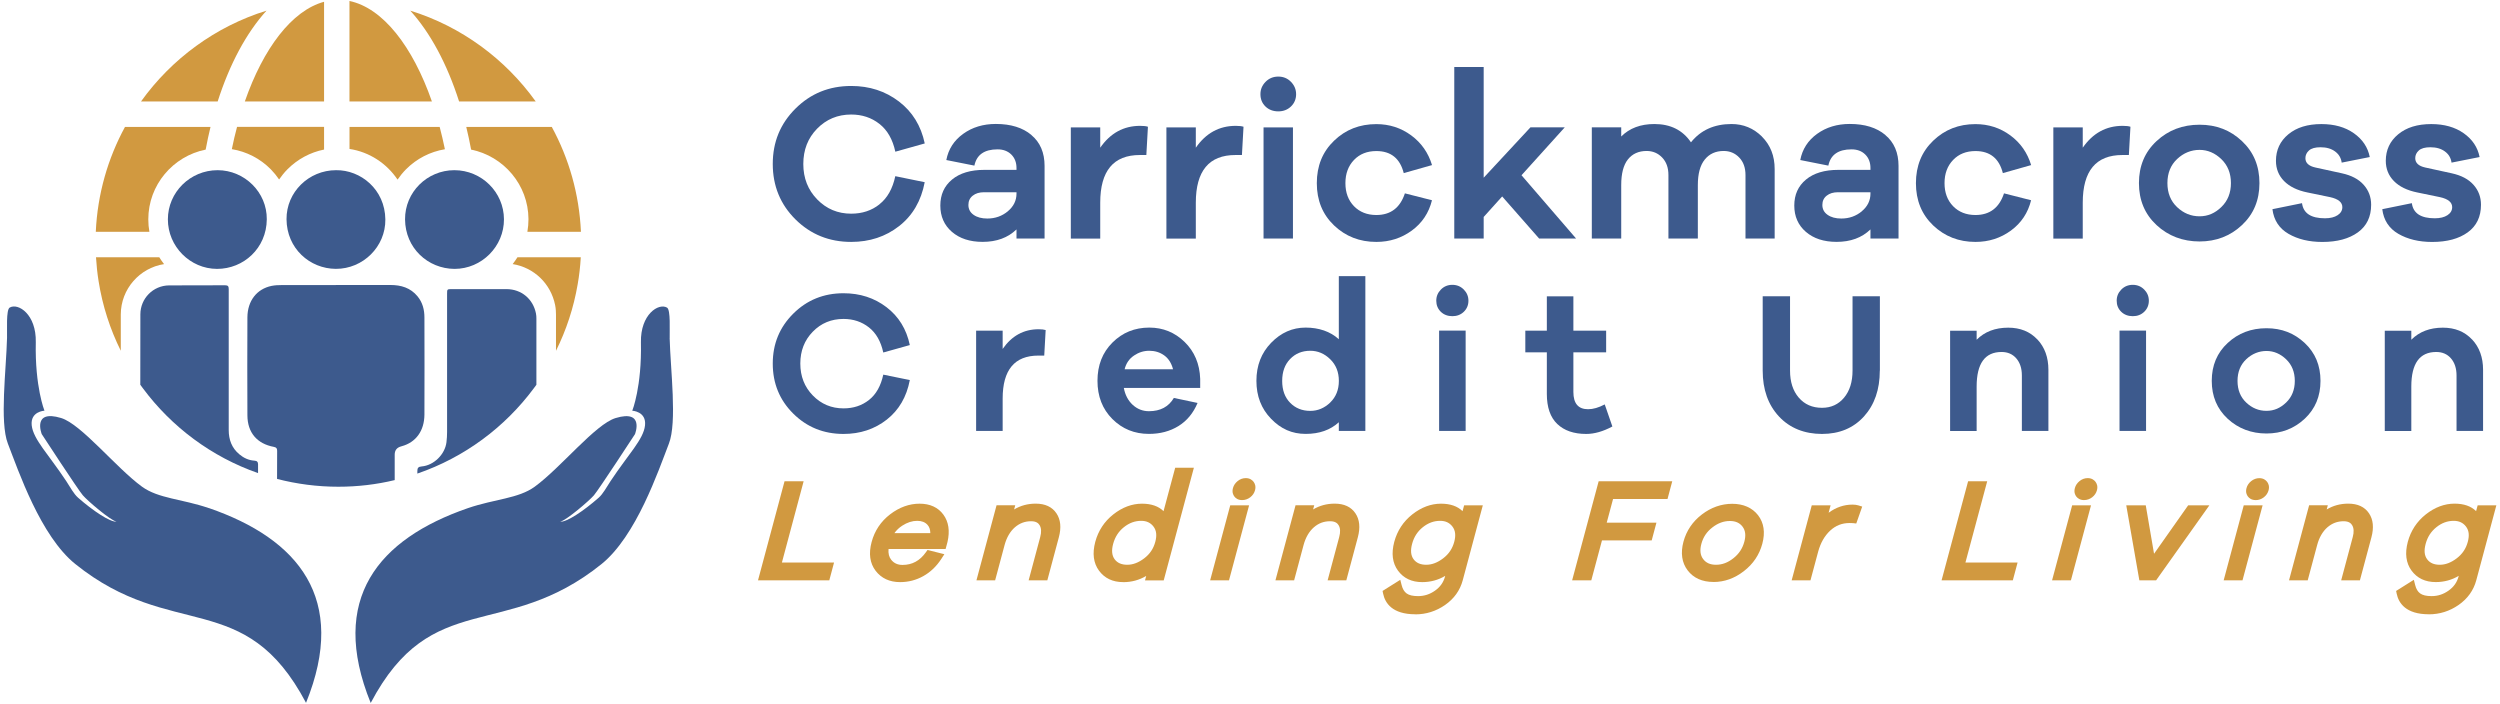 <svg width="618" height="174" viewBox="0 0 618 174" fill="none" xmlns="http://www.w3.org/2000/svg">
<path d="M214.817 98.87C216.577 97.48 217.747 95.39 218.347 92.61L224.907 93.95C224.117 98.12 222.207 101.38 219.197 103.74C216.187 106.09 212.627 107.27 208.517 107.27C203.617 107.27 199.477 105.6 196.097 102.25C192.717 98.9 191.027 94.78 191.027 89.88C191.027 84.98 192.717 80.9 196.097 77.53C199.477 74.17 203.617 72.49 208.517 72.49C212.587 72.49 216.137 73.64 219.147 75.94C222.157 78.24 224.077 81.36 224.907 85.3L218.347 87.14C217.747 84.39 216.567 82.32 214.797 80.93C213.027 79.54 210.927 78.84 208.517 78.84C205.507 78.84 202.967 79.89 200.917 82C198.867 84.1 197.837 86.73 197.837 89.87C197.837 93.01 198.867 95.65 200.937 97.77C203.007 99.89 205.537 100.95 208.517 100.95C210.967 100.95 213.067 100.26 214.827 98.86L214.817 98.87Z" fill="#3D5A8D"/>
<path d="M258.487 81.59L258.137 87.9H256.697C250.797 87.9 247.857 91.44 247.857 98.53V106.53H241.297V81.74H247.857V86.26C250.107 83.01 253.077 81.39 256.747 81.39C257.507 81.39 258.087 81.46 258.487 81.59Z" fill="#3D5A8D"/>
<path d="M296.687 95.889H277.807C278.137 97.65 278.877 99.04 280.017 100.089C281.157 101.129 282.497 101.649 284.017 101.649C286.837 101.649 288.887 100.559 290.177 98.37L296.037 99.609C294.977 102.129 293.407 104.029 291.317 105.319C289.227 106.609 286.797 107.259 284.017 107.259C280.437 107.259 277.427 106.029 274.977 103.579C272.527 101.129 271.297 97.98 271.297 94.139C271.297 90.299 272.527 87.139 274.997 84.68C277.467 82.21 280.507 80.98 284.117 80.98C287.497 80.98 290.397 82.159 292.837 84.529C295.267 86.9 296.557 89.939 296.687 93.65V95.889ZM280.317 87.9C279.137 88.689 278.367 89.82 278.007 91.279H289.977C289.577 89.76 288.847 88.609 287.787 87.85C286.727 87.09 285.497 86.71 284.107 86.71C282.717 86.71 281.487 87.109 280.307 87.9H280.317Z" fill="#3D5A8D"/>
<path d="M337.516 106.52H330.956V104.38C328.866 106.3 326.136 107.26 322.756 107.26C319.376 107.26 316.626 106.02 314.216 103.53C311.796 101.05 310.586 97.92 310.586 94.14C310.586 90.36 311.806 87.23 314.236 84.73C316.666 82.23 319.506 80.98 322.756 80.98C326.006 80.98 328.866 81.94 330.956 83.86V68.26H337.516V106.51V106.52ZM328.826 99.5C330.246 98.13 330.966 96.34 330.966 94.16C330.966 91.98 330.256 90.19 328.826 88.8C327.406 87.41 325.766 86.71 323.906 86.71C321.886 86.71 320.226 87.39 318.916 88.75C317.606 90.11 316.956 91.91 316.956 94.17C316.956 96.43 317.606 98.22 318.916 99.56C320.226 100.9 321.886 101.57 323.906 101.57C325.756 101.57 327.396 100.88 328.826 99.51V99.5Z" fill="#3D5A8D"/>
<path d="M361.857 71.58C362.617 72.36 362.997 73.28 362.997 74.34C362.997 75.4 362.617 76.34 361.857 77.07C361.097 77.8 360.147 78.16 359.027 78.16C357.907 78.16 356.917 77.8 356.167 77.07C355.427 76.34 355.047 75.43 355.047 74.34C355.047 73.25 355.427 72.36 356.187 71.58C356.947 70.8 357.897 70.41 359.017 70.41C360.137 70.41 361.087 70.8 361.847 71.58H361.857ZM355.747 106.52V81.73H362.307V106.52H355.747Z" fill="#3D5A8D"/>
<path d="M398.569 105.43C396.279 106.66 394.129 107.27 392.109 107.27C389.059 107.27 386.679 106.45 384.959 104.81C383.239 103.17 382.379 100.69 382.379 97.38V87.1H377.059V81.74H382.379V73.25H388.939V81.74H397.039V87.1H388.939V96.89C388.939 99.74 390.149 101.16 392.569 101.16C393.829 101.16 395.199 100.76 396.689 99.97L398.579 105.43H398.569Z" fill="#3D5A8D"/>
<path d="M464.688 91.62C464.688 96.29 463.378 100.06 460.768 102.95C458.148 105.83 454.688 107.27 450.388 107.27C446.088 107.27 442.438 105.83 439.758 102.95C437.078 100.07 435.738 96.29 435.738 91.62V73.24H442.498V91.62C442.498 94.4 443.218 96.63 444.658 98.3C446.098 99.97 448.008 100.81 450.398 100.81C452.648 100.81 454.468 99.97 455.858 98.3C457.248 96.63 457.948 94.4 457.948 91.62V73.24H464.708V91.62H464.688Z" fill="#3D5A8D"/>
<path d="M503.636 83.9C505.456 85.84 506.366 88.35 506.366 91.43V106.53H499.806V92.82C499.806 91.06 499.346 89.66 498.436 88.6C497.526 87.54 496.306 87.01 494.786 87.01C490.676 87.01 488.626 89.86 488.626 95.56V106.54H482.066V81.75H488.626V83.98C490.616 81.99 493.216 81 496.426 81C499.406 81 501.806 81.97 503.626 83.91L503.636 83.9Z" fill="#3D5A8D"/>
<path d="M530.056 71.58C530.816 72.36 531.196 73.28 531.196 74.34C531.196 75.4 530.816 76.34 530.056 77.07C529.296 77.8 528.356 78.16 527.226 78.16C526.096 78.16 525.116 77.8 524.366 77.07C523.616 76.34 523.246 75.43 523.246 74.34C523.246 73.25 523.626 72.36 524.386 71.58C525.146 70.8 526.096 70.41 527.216 70.41C528.336 70.41 529.286 70.8 530.046 71.58H530.056ZM523.946 106.52V81.73H530.506V106.52H523.946Z" fill="#3D5A8D"/>
<path d="M569.726 84.79C572.326 87.22 573.626 90.35 573.626 94.15C573.626 97.95 572.326 101.08 569.726 103.51C567.126 105.94 563.976 107.16 560.266 107.16C556.556 107.16 553.296 105.94 550.676 103.51C548.056 101.08 546.746 97.96 546.746 94.15C546.746 90.34 548.056 87.22 550.676 84.79C553.296 82.36 556.486 81.14 560.266 81.14C564.046 81.14 567.126 82.36 569.726 84.79ZM565.136 99.5C566.556 98.13 567.276 96.34 567.276 94.16C567.276 91.98 566.566 90.19 565.136 88.82C563.706 87.45 562.086 86.76 560.266 86.76C558.446 86.76 556.716 87.44 555.276 88.8C553.836 90.16 553.116 91.95 553.116 94.16C553.116 96.37 553.836 98.17 555.276 99.52C556.716 100.88 558.376 101.56 560.266 101.56C562.156 101.56 563.706 100.87 565.136 99.5Z" fill="#3D5A8D"/>
<path d="M611.086 83.9C612.906 85.84 613.816 88.35 613.816 91.43V106.53H607.256V92.82C607.256 91.06 606.796 89.66 605.886 88.6C604.976 87.54 603.756 87.01 602.236 87.01C598.126 87.01 596.076 89.86 596.076 95.56V106.54H589.516V81.75H596.076V83.98C598.066 81.99 600.666 81 603.876 81C606.856 81 609.256 81.97 611.076 83.91L611.086 83.9Z" fill="#3D5A8D"/>
<path d="M217.407 50.491C219.357 48.951 220.657 46.641 221.317 43.551L228.587 45.041C227.707 49.671 225.597 53.281 222.257 55.891C218.917 58.501 214.967 59.801 210.417 59.801C204.987 59.801 200.397 57.951 196.647 54.241C192.907 50.531 191.027 45.961 191.027 40.531C191.027 35.101 192.897 30.571 196.647 26.841C200.397 23.111 204.977 21.251 210.417 21.251C214.937 21.251 218.857 22.531 222.207 25.081C225.547 27.631 227.677 31.091 228.597 35.461L221.327 37.501C220.667 34.451 219.357 32.161 217.387 30.621C215.427 29.081 213.097 28.311 210.417 28.311C207.077 28.311 204.267 29.481 201.987 31.811C199.707 34.141 198.577 37.051 198.577 40.541C198.577 44.031 199.727 46.951 202.017 49.301C204.307 51.651 207.107 52.821 210.417 52.821C213.137 52.821 215.467 52.051 217.407 50.511V50.491Z" fill="#3D5A8D"/>
<path d="M254.969 33.391C257.139 35.211 258.219 37.751 258.219 41.021V58.971H251.279V56.711C249.149 58.771 246.359 59.791 242.909 59.791C239.749 59.791 237.219 58.961 235.309 57.311C233.399 55.661 232.449 53.491 232.449 50.811C232.449 48.131 233.409 45.991 235.339 44.391C237.269 42.791 239.939 41.991 243.349 41.991H251.279V41.551C251.279 40.161 250.849 39.041 249.989 38.191C249.129 37.351 247.999 36.921 246.599 36.921C243.329 36.921 241.419 38.261 240.869 40.941L233.929 39.561C234.439 36.881 235.829 34.721 238.089 33.091C240.349 31.461 243.039 30.641 246.159 30.641C249.869 30.641 252.809 31.551 254.969 33.371V33.391ZM249.129 52.231C250.559 51.041 251.279 49.581 251.279 47.851V47.521H243.239C242.099 47.521 241.169 47.801 240.459 48.371C239.739 48.941 239.389 49.701 239.389 50.661C239.389 51.691 239.819 52.511 240.679 53.111C241.539 53.721 242.669 54.021 244.069 54.021C246.019 54.021 247.699 53.421 249.139 52.231H249.129Z" fill="#3D5A8D"/>
<path d="M283.767 31.33L283.377 38.32H281.777C275.237 38.32 271.977 42.25 271.977 50.11V58.98H264.707V31.5H271.977V36.51C274.477 32.91 277.757 31.11 281.837 31.11C282.677 31.11 283.327 31.18 283.767 31.33Z" fill="#3D5A8D"/>
<path d="M307.396 31.33L307.006 38.32H305.406C298.866 38.32 295.606 42.25 295.606 50.11V58.98H288.336V31.5H295.606V36.51C298.106 32.91 301.386 31.11 305.466 31.11C306.306 31.11 306.956 31.18 307.396 31.33Z" fill="#3D5A8D"/>
<path d="M319.128 20.231C319.968 21.091 320.398 22.111 320.398 23.291C320.398 24.471 319.978 25.511 319.128 26.321C318.288 27.131 317.238 27.531 315.988 27.531C314.738 27.531 313.648 27.131 312.818 26.321C311.988 25.511 311.578 24.501 311.578 23.291C311.578 22.081 311.998 21.101 312.848 20.231C313.688 19.371 314.738 18.931 315.988 18.931C317.238 18.931 318.278 19.361 319.128 20.231ZM312.348 58.971V31.491H319.618V58.971H312.348Z" fill="#3D5A8D"/>
<path d="M347.266 47.791L353.986 49.501C353.216 52.621 351.556 55.121 349.006 56.991C346.456 58.861 343.526 59.801 340.226 59.801C336.116 59.801 332.636 58.441 329.786 55.731C326.936 53.011 325.516 49.521 325.516 45.271C325.516 41.021 326.936 37.511 329.786 34.781C332.626 32.041 336.106 30.681 340.226 30.681C343.456 30.681 346.326 31.611 348.846 33.461C351.356 35.311 353.076 37.761 353.996 40.811L347.006 42.791C346.086 39.161 343.826 37.341 340.236 37.341C337.956 37.341 336.116 38.071 334.706 39.541C333.296 41.011 332.586 42.921 332.586 45.271C332.586 47.621 333.296 49.521 334.706 50.971C336.116 52.421 337.966 53.151 340.236 53.151C343.756 53.151 346.106 51.371 347.286 47.811L347.266 47.791Z" fill="#3D5A8D"/>
<path d="M380.476 58.971L371.336 48.56L366.766 53.631V58.971H359.496V16.561H366.766V43.931L378.326 31.481H386.806L376.116 43.321L389.606 58.961H380.466L380.476 58.971Z" fill="#3D5A8D"/>
<path d="M435.556 33.78C437.646 35.86 438.696 38.53 438.696 41.79V58.97H431.486V43.27C431.486 41.47 430.976 40.03 429.946 38.95C428.916 37.87 427.636 37.32 426.096 37.32C424.116 37.32 422.556 38.03 421.416 39.44C420.276 40.85 419.706 42.95 419.706 45.75V58.97H412.436V43.27C412.436 41.47 411.926 40.03 410.896 38.95C409.866 37.87 408.586 37.32 407.046 37.32C405.066 37.32 403.526 38.02 402.416 39.41C401.316 40.8 400.766 42.92 400.766 45.74V58.96H393.496V31.48H400.766V33.74C402.826 31.68 405.556 30.66 408.976 30.66C412.936 30.66 415.956 32.16 418.006 35.18C420.426 32.17 423.766 30.66 428.026 30.66C430.966 30.66 433.476 31.7 435.566 33.77L435.556 33.78Z" fill="#3D5A8D"/>
<path d="M466.067 33.391C468.237 35.211 469.317 37.751 469.317 41.021V58.971H462.377V56.711C460.247 58.771 457.457 59.791 454.007 59.791C450.847 59.791 448.317 58.961 446.407 57.311C444.497 55.661 443.547 53.491 443.547 50.811C443.547 48.131 444.507 45.991 446.437 44.391C448.367 42.791 451.037 41.991 454.447 41.991H462.377V41.551C462.377 40.161 461.947 39.041 461.087 38.191C460.227 37.341 459.097 36.921 457.697 36.921C454.427 36.921 452.517 38.261 451.967 40.941L445.027 39.561C445.537 36.881 446.927 34.721 449.187 33.091C451.447 31.461 454.137 30.641 457.257 30.641C460.967 30.641 463.897 31.551 466.067 33.371V33.391ZM460.227 52.231C461.657 51.041 462.377 49.581 462.377 47.851V47.521H454.337C453.197 47.521 452.267 47.801 451.557 48.371C450.837 48.941 450.487 49.701 450.487 50.661C450.487 51.691 450.917 52.511 451.787 53.111C452.647 53.721 453.777 54.021 455.177 54.021C457.127 54.021 458.807 53.421 460.247 52.231H460.227Z" fill="#3D5A8D"/>
<path d="M495.367 47.791L502.087 49.501C501.317 52.621 499.657 55.121 497.107 56.991C494.557 58.861 491.627 59.801 488.327 59.801C484.217 59.801 480.737 58.441 477.887 55.731C475.037 53.011 473.617 49.521 473.617 45.271C473.617 41.021 475.037 37.511 477.887 34.781C480.737 32.041 484.207 30.681 488.327 30.681C491.557 30.681 494.427 31.611 496.947 33.461C499.457 35.311 501.177 37.761 502.097 40.811L495.107 42.791C494.187 39.161 491.927 37.341 488.337 37.341C486.057 37.341 484.217 38.071 482.807 39.541C481.397 41.011 480.687 42.921 480.687 45.271C480.687 47.621 481.397 49.521 482.807 50.971C484.217 52.421 486.067 53.151 488.337 53.151C491.857 53.151 494.207 51.371 495.387 47.811L495.367 47.791Z" fill="#3D5A8D"/>
<path d="M526.646 31.33L526.256 38.32H524.656C518.116 38.32 514.856 42.25 514.856 50.11V58.98H507.586V31.5H514.856V36.51C517.356 32.91 520.636 31.11 524.716 31.11C525.556 31.11 526.206 31.18 526.646 31.33Z" fill="#3D5A8D"/>
<path d="M554.216 34.88C557.096 37.58 558.536 41.04 558.536 45.26C558.536 49.48 557.096 52.94 554.216 55.64C551.336 58.34 547.836 59.69 543.726 59.69C539.616 59.69 535.996 58.34 533.096 55.64C530.196 52.94 528.746 49.48 528.746 45.26C528.746 41.04 530.196 37.58 533.096 34.88C535.996 32.18 539.536 30.83 543.726 30.83C547.916 30.83 551.336 32.18 554.216 34.88ZM549.116 51.18C550.696 49.66 551.486 47.68 551.486 45.26C551.486 42.84 550.696 40.86 549.116 39.34C547.536 37.82 545.736 37.05 543.716 37.05C541.696 37.05 539.776 37.8 538.186 39.31C536.586 40.81 535.786 42.8 535.786 45.26C535.786 47.72 536.586 49.7 538.186 51.21C539.786 52.72 541.626 53.47 543.716 53.47C545.806 53.47 547.536 52.71 549.116 51.18Z" fill="#3D5A8D"/>
<path d="M569.056 50.221C569.386 52.721 571.276 53.961 574.726 53.961C576.046 53.961 577.096 53.701 577.866 53.191C578.636 52.681 579.026 52.021 579.026 51.211C579.026 50.001 578.016 49.171 575.996 48.731L570.376 47.571C567.876 47.061 565.966 46.121 564.626 44.761C563.286 43.401 562.616 41.731 562.616 39.751C562.616 37.071 563.636 34.891 565.676 33.201C567.716 31.511 570.436 30.671 573.856 30.671C577.046 30.671 579.716 31.421 581.866 32.931C584.016 34.441 585.326 36.401 585.806 38.821L578.866 40.201C578.716 39.061 578.176 38.141 577.246 37.451C576.306 36.751 575.106 36.401 573.636 36.401C572.316 36.401 571.356 36.671 570.776 37.201C570.186 37.731 569.896 38.371 569.896 39.101C569.896 40.271 570.726 41.051 572.376 41.411L578.926 42.841C581.276 43.351 583.066 44.301 584.296 45.681C585.526 47.061 586.146 48.701 586.146 50.611C586.146 53.581 585.056 55.861 582.866 57.441C580.676 59.021 577.756 59.811 574.086 59.811C570.816 59.811 568.026 59.141 565.716 57.801C563.406 56.461 562.086 54.431 561.746 51.711L569.066 50.221H569.056Z" fill="#3D5A8D"/>
<path d="M596.208 50.221C596.538 52.721 598.428 53.961 601.878 53.961C603.198 53.961 604.248 53.701 605.018 53.191C605.788 52.681 606.178 52.021 606.178 51.211C606.178 50.001 605.168 49.171 603.148 48.731L597.528 47.571C595.028 47.061 593.118 46.121 591.778 44.761C590.438 43.401 589.768 41.731 589.768 39.751C589.768 37.071 590.788 34.891 592.828 33.201C594.868 31.511 597.588 30.671 601.008 30.671C604.198 30.671 606.868 31.421 609.018 32.931C611.168 34.441 612.478 36.401 612.958 38.821L606.018 40.201C605.868 39.061 605.328 38.141 604.398 37.451C603.458 36.751 602.258 36.401 600.788 36.401C599.468 36.401 598.508 36.671 597.928 37.201C597.338 37.731 597.048 38.371 597.048 39.101C597.048 40.271 597.878 41.051 599.528 41.411L606.078 42.841C608.428 43.351 610.218 44.301 611.448 45.681C612.678 47.061 613.298 48.701 613.298 50.611C613.298 53.581 612.208 55.861 610.018 57.441C607.828 59.021 604.908 59.811 601.238 59.811C597.968 59.811 595.178 59.141 592.868 57.801C590.558 56.461 589.238 54.431 588.898 51.711L596.218 50.221H596.208Z" fill="#3D5A8D"/>
<path d="M204.228 142.46H188.688L194.707 119.97H197.357L191.987 140.05H204.878L204.228 142.47V142.46Z" fill="#D19940"/>
<path d="M204.999 143.46H187.379L193.939 118.97H198.659L193.289 139.05H206.179L204.999 143.47V143.46ZM189.989 141.46H203.459L203.569 141.04H190.679L196.049 120.96H195.469L189.979 141.45L189.989 141.46Z" fill="#D19940"/>
<path d="M232.988 134.71H218.788C218.418 136.5 218.678 137.94 219.548 139.02C220.418 140.11 221.608 140.65 223.108 140.65C225.818 140.65 228.018 139.46 229.698 137.09L231.838 137.63C230.738 139.33 229.368 140.63 227.748 141.54C226.128 142.45 224.378 142.9 222.498 142.9C220.218 142.9 218.458 142.09 217.238 140.48C216.018 138.87 215.738 136.79 216.428 134.24C217.118 131.69 218.518 129.57 220.628 127.94C222.738 126.32 224.968 125.51 227.318 125.51C229.668 125.51 231.268 126.28 232.388 127.81C233.508 129.34 233.788 131.33 233.228 133.77L232.978 134.71H232.988ZM222.488 129.12C221.088 130.03 220.068 131.25 219.408 132.8H230.928C231.128 131.21 230.838 129.97 230.038 129.09C229.238 128.21 228.148 127.76 226.738 127.76C225.328 127.76 223.888 128.21 222.498 129.12H222.488Z" fill="#D19940"/>
<path d="M222.507 143.9C219.907 143.9 217.867 142.95 216.447 141.09C215.027 139.22 214.697 136.83 215.467 133.98C216.207 131.2 217.747 128.9 220.027 127.15C222.307 125.4 224.767 124.51 227.327 124.51C229.887 124.51 231.897 125.42 233.207 127.22C234.507 128.99 234.847 131.27 234.217 133.99L233.757 135.71H219.647C219.547 136.82 219.767 137.71 220.327 138.4C221.007 139.24 221.917 139.65 223.107 139.65C225.497 139.65 227.387 138.62 228.887 136.51L229.287 135.95L233.447 137L232.687 138.17C231.497 140 230.007 141.43 228.247 142.41C226.487 143.4 224.557 143.9 222.507 143.9ZM227.327 126.51C225.217 126.51 223.167 127.26 221.237 128.74C219.287 130.24 218.027 132.12 217.387 134.5C216.787 136.75 216.997 138.52 218.027 139.88C219.057 141.24 220.517 141.9 222.487 141.9C224.187 141.9 225.787 141.49 227.247 140.67C228.327 140.06 229.297 139.25 230.137 138.24H230.077C228.257 140.5 225.907 141.65 223.087 141.65C221.277 141.65 219.817 140.98 218.747 139.65C217.687 138.33 217.357 136.6 217.787 134.51L217.937 133.8H217.867L218.467 132.41C219.207 130.69 220.367 129.3 221.927 128.29C223.477 127.28 225.087 126.77 226.717 126.77C228.347 126.77 229.777 127.33 230.767 128.43C231.757 129.53 232.137 131.05 231.897 132.93L231.797 133.72H232.207L232.257 133.52C232.747 131.39 232.527 129.71 231.577 128.41C230.647 127.14 229.247 126.52 227.307 126.52L227.327 126.51ZM221.097 131.79H229.977C229.967 130.93 229.737 130.25 229.287 129.75C228.687 129.08 227.847 128.75 226.727 128.75C225.497 128.75 224.257 129.15 223.027 129.95C222.247 130.46 221.607 131.06 221.097 131.79Z" fill="#D19940"/>
<path d="M260.319 127.45C261.189 128.75 261.349 130.45 260.779 132.55L258.129 142.45H255.579L258.109 133.02C258.519 131.48 258.429 130.23 257.839 129.28C257.239 128.33 256.259 127.85 254.899 127.85C253.129 127.85 251.579 128.43 250.239 129.6C248.899 130.76 247.949 132.4 247.379 134.5L245.249 142.46H242.699L247.129 125.91H249.679L248.939 128.66C250.909 126.56 253.279 125.5 256.029 125.5C258.019 125.5 259.449 126.15 260.329 127.45H260.319Z" fill="#D19940"/>
<path d="M258.899 143.46H254.279L257.139 132.77C257.479 131.51 257.419 130.52 256.979 129.81C256.719 129.4 256.229 128.85 254.889 128.85C253.359 128.85 252.049 129.34 250.879 130.35C249.699 131.38 248.839 132.86 248.329 134.75L245.999 143.45H241.379L246.349 124.9H250.969L250.689 125.94C252.289 124.98 254.069 124.5 256.019 124.5C258.359 124.5 260.079 125.3 261.149 126.89C262.189 128.43 262.389 130.42 261.749 132.81L258.899 143.46ZM256.889 141.46H257.369L259.819 132.3C260.309 130.47 260.199 129.07 259.489 128.01C258.809 127 257.679 126.51 256.019 126.51C254.859 126.51 253.779 126.71 252.789 127.12C253.459 126.94 254.159 126.86 254.889 126.86C257.039 126.86 258.139 127.89 258.679 128.75C259.429 129.94 259.559 131.47 259.069 133.28L256.879 141.46H256.889ZM243.999 141.46H244.479L246.409 134.24C246.639 133.39 246.929 132.61 247.279 131.89L246.949 132.25L248.379 126.91H247.899L243.999 141.46Z" fill="#D19940"/>
<path d="M286.898 142.46H284.348L285.088 139.71C282.998 141.84 280.518 142.9 277.658 142.9C275.398 142.9 273.678 142.09 272.488 140.47C271.298 138.85 271.048 136.76 271.728 134.21C272.408 131.66 273.778 129.57 275.838 127.95C277.898 126.33 280.058 125.52 282.318 125.52C285.188 125.52 287.088 126.58 288.048 128.71L291.288 116.62H293.838L286.918 142.47L286.898 142.46ZM283.458 138.82C285.018 137.62 286.058 136.08 286.558 134.2C287.058 132.32 286.858 130.75 285.938 129.55C285.018 128.35 283.738 127.75 282.108 127.75C280.338 127.75 278.708 128.34 277.218 129.53C275.728 130.72 274.718 132.27 274.208 134.2C273.698 136.13 273.868 137.68 274.738 138.85C275.608 140.02 276.918 140.61 278.668 140.61C280.298 140.61 281.898 140.01 283.468 138.81L283.458 138.82Z" fill="#D19940"/>
<path d="M277.649 143.9C275.059 143.9 273.049 142.94 271.669 141.06C270.299 139.19 269.989 136.8 270.749 133.95C271.489 131.2 272.989 128.91 275.209 127.16C277.439 125.4 279.829 124.51 282.309 124.51C284.599 124.51 286.379 125.13 287.629 126.36L290.509 115.62H295.129L287.669 143.47H283.049L283.339 142.37C281.629 143.39 279.729 143.91 277.649 143.91V143.9ZM282.309 126.51C280.259 126.51 278.349 127.24 276.449 128.73C274.549 130.23 273.319 132.11 272.689 134.47C272.079 136.73 272.279 138.5 273.289 139.88C274.289 141.24 275.719 141.91 277.659 141.91C279.059 141.91 280.349 141.64 281.529 141.08C280.589 141.44 279.639 141.62 278.669 141.62C276.599 141.62 275.009 140.89 273.939 139.45C272.879 138.02 272.649 136.17 273.239 133.95C273.809 131.82 274.939 130.08 276.599 128.76C278.269 127.44 280.119 126.76 282.109 126.76C284.099 126.76 285.619 127.5 286.739 128.95C287.859 130.4 288.119 132.26 287.529 134.47C287.309 135.29 286.999 136.05 286.599 136.76L287.039 136.31L285.659 141.47H286.139L292.529 117.62H292.049L288.279 131.69L287.129 129.12C286.349 127.37 284.769 126.52 282.319 126.52L282.309 126.51ZM282.109 128.75C280.559 128.75 279.159 129.26 277.839 130.31C276.509 131.37 275.639 132.72 275.169 134.45C274.729 136.08 274.859 137.32 275.539 138.25C276.219 139.16 277.239 139.61 278.659 139.61C280.079 139.61 281.469 139.07 282.849 138.02C284.249 136.95 285.139 135.62 285.589 133.94C286.019 132.34 285.869 131.11 285.139 130.16C284.409 129.21 283.419 128.75 282.099 128.75H282.109Z" fill="#D19940"/>
<path d="M309.079 119.7C309.339 120.04 309.399 120.44 309.279 120.91C309.159 121.38 308.869 121.81 308.449 122.14C308.029 122.46 307.559 122.63 307.039 122.63C306.519 122.63 306.179 122.47 305.929 122.14C305.679 121.81 305.619 121.41 305.749 120.91C305.879 120.41 306.149 120.04 306.579 119.7C307.009 119.36 307.459 119.2 307.959 119.2C308.459 119.2 308.829 119.37 309.079 119.7ZM300.449 142.46L304.879 125.91H307.459L303.029 142.46H300.449Z" fill="#D19940"/>
<path d="M303.808 143.46H299.148L304.118 124.91H308.778L303.808 143.46ZM301.758 141.46H302.268L306.168 126.91H305.658L301.758 141.46ZM307.038 123.62C306.018 123.62 305.438 123.14 305.138 122.74C304.828 122.34 304.518 121.65 304.788 120.65C304.968 119.97 305.368 119.39 305.958 118.91C306.558 118.43 307.238 118.19 307.958 118.19C308.978 118.19 309.558 118.68 309.878 119.09C310.188 119.5 310.508 120.19 310.248 121.17C310.058 121.88 309.658 122.47 309.058 122.93C308.458 123.39 307.778 123.62 307.048 123.62H307.038ZM307.958 120.19C307.688 120.19 307.448 120.28 307.198 120.48C306.938 120.68 306.788 120.9 306.718 121.16C306.668 121.33 306.668 121.45 306.718 121.52C306.738 121.55 306.788 121.62 307.038 121.62C307.328 121.62 307.588 121.53 307.838 121.34C308.088 121.15 308.238 120.93 308.318 120.65C308.378 120.42 308.318 120.35 308.288 120.31C308.258 120.27 308.198 120.2 307.958 120.2V120.19Z" fill="#D19940"/>
<path d="M334.229 127.45C335.099 128.75 335.259 130.45 334.689 132.55L332.039 142.45H329.489L332.019 133.02C332.429 131.48 332.339 130.23 331.749 129.28C331.149 128.33 330.169 127.85 328.809 127.85C327.039 127.85 325.489 128.43 324.149 129.6C322.809 130.76 321.859 132.4 321.289 134.5L319.159 142.46H316.609L321.039 125.91H323.589L322.849 128.66C324.819 126.56 327.189 125.5 329.939 125.5C331.929 125.5 333.359 126.15 334.239 127.45H334.229Z" fill="#D19940"/>
<path d="M332.809 143.46H328.189L331.049 132.77C331.389 131.51 331.339 130.52 330.889 129.81C330.629 129.4 330.139 128.85 328.799 128.85C327.259 128.85 325.949 129.34 324.789 130.35C323.609 131.38 322.749 132.86 322.239 134.75L319.909 143.45H315.289L320.259 124.9H324.879L324.599 125.94C326.199 124.98 327.979 124.5 329.929 124.5C332.269 124.5 333.989 125.3 335.059 126.89C336.099 128.43 336.299 130.42 335.659 132.81L332.809 143.46ZM330.789 141.46H331.269L333.719 132.3C334.209 130.47 334.099 129.07 333.389 128.01C332.709 127 331.579 126.5 329.919 126.5C328.759 126.5 327.679 126.7 326.689 127.11C327.359 126.93 328.059 126.85 328.789 126.85C330.939 126.85 332.039 127.88 332.579 128.74C333.329 129.94 333.459 131.46 332.969 133.28L330.779 141.46H330.789ZM317.899 141.46H318.379L320.309 134.24C320.539 133.39 320.829 132.61 321.179 131.89L320.849 132.24L322.279 126.9H321.799L317.899 141.45V141.46Z" fill="#D19940"/>
<path d="M360.621 143.16C360.011 145.44 358.681 147.3 356.631 148.72C354.581 150.14 352.331 150.85 349.861 150.85C345.811 150.85 343.481 149.42 342.891 146.55L345.511 144.9C345.801 146.06 346.341 146.93 347.111 147.5C347.891 148.07 349.021 148.36 350.521 148.36C352.241 148.36 353.831 147.85 355.281 146.83C356.731 145.81 357.681 144.48 358.151 142.82L358.991 139.7C356.901 141.83 354.421 142.89 351.561 142.89C349.301 142.89 347.581 142.08 346.391 140.46C345.201 138.84 344.951 136.75 345.631 134.2C346.311 131.65 347.681 129.56 349.741 127.94C351.801 126.32 353.961 125.51 356.221 125.51C359.091 125.51 360.991 126.57 361.951 128.7L362.701 125.91H365.251L360.631 143.17L360.621 143.16ZM357.371 138.82C358.931 137.62 359.971 136.08 360.471 134.2C360.971 132.32 360.771 130.75 359.851 129.55C358.931 128.35 357.651 127.75 356.021 127.75C354.251 127.75 352.621 128.34 351.131 129.53C349.641 130.72 348.631 132.27 348.121 134.2C347.611 136.13 347.781 137.68 348.651 138.85C349.521 140.02 350.831 140.61 352.581 140.61C354.211 140.61 355.811 140.01 357.381 138.81L357.371 138.82Z" fill="#D19940"/>
<path d="M349.86 151.85C344.17 151.85 342.39 149.08 341.91 146.76L341.77 146.08L346.15 143.33L346.49 144.66C346.73 145.6 347.13 146.27 347.72 146.7C348.32 147.14 349.27 147.36 350.54 147.36C352.07 147.36 353.44 146.92 354.72 146.02C355.99 145.13 356.8 144 357.2 142.56L357.25 142.36C355.54 143.38 353.63 143.9 351.56 143.9C348.97 143.9 346.96 142.94 345.58 141.06C344.21 139.19 343.9 136.8 344.66 133.95C345.4 131.2 346.9 128.91 349.12 127.16C351.35 125.4 353.74 124.51 356.22 124.51C358.51 124.51 360.29 125.13 361.54 126.36L361.93 124.92H366.55L361.59 143.44C360.92 145.95 359.44 148.01 357.21 149.56C355 151.09 352.53 151.87 349.88 151.87L349.86 151.85ZM344.04 147.01C344.43 148.13 345.6 149.85 349.86 149.85C352.1 149.85 354.19 149.19 356.05 147.9C357.92 146.61 359.09 144.97 359.64 142.91L363.92 126.91H363.44L362.16 131.68L361.01 129.11C360.23 127.36 358.65 126.51 356.2 126.51C354.15 126.51 352.24 127.24 350.34 128.73C348.44 130.23 347.21 132.11 346.58 134.47C345.97 136.73 346.17 138.5 347.18 139.88C348.18 141.24 349.61 141.91 351.55 141.91C352.95 141.91 354.23 141.64 355.42 141.08C354.48 141.44 353.53 141.62 352.57 141.62C350.5 141.62 348.91 140.89 347.84 139.45C346.78 138.02 346.55 136.17 347.14 133.95C347.71 131.82 348.84 130.08 350.5 128.76C352.17 127.44 354.02 126.76 356.01 126.76C358 126.76 359.52 127.5 360.63 128.95C361.75 130.4 362.01 132.26 361.42 134.47C361.2 135.29 360.89 136.05 360.49 136.76L360.93 136.31L359.11 143.1C358.58 144.99 357.48 146.52 355.85 147.67C354.24 148.8 352.44 149.38 350.52 149.38C348.78 149.38 347.47 149.04 346.51 148.33C345.86 147.86 345.35 147.22 344.98 146.43L344.03 147.02L344.04 147.01ZM356.01 128.75C354.46 128.75 353.06 129.26 351.74 130.31C350.41 131.37 349.53 132.72 349.07 134.45C348.63 136.08 348.76 137.32 349.44 138.25C350.12 139.16 351.14 139.61 352.56 139.61C353.98 139.61 355.37 139.07 356.75 138.02C358.15 136.95 359.04 135.62 359.49 133.94C359.92 132.34 359.77 131.11 359.04 130.16C358.31 129.21 357.32 128.75 356 128.75H356.01Z" fill="#D19940"/>
<path d="M395.86 130.21H408.15L407.51 132.59H395.22L392.58 142.46H389.93L395.95 119.97H412.07L411.43 122.35H397.97L395.87 130.21H395.86Z" fill="#D19940"/>
<path d="M393.349 143.46H388.629L395.189 118.97H413.379L412.209 123.35H398.749L397.179 129.21H409.469L408.299 133.59H396.009L393.369 143.46H393.349ZM391.239 141.46H391.819L394.459 131.59H406.749L406.849 131.21H394.559L397.199 121.35H410.659L410.759 120.97H396.719L391.229 141.46H391.239Z" fill="#D19940"/>
<path d="M433.8 127.97C435.06 129.59 435.35 131.66 434.68 134.16C434.01 136.66 432.61 138.74 430.48 140.39C428.35 142.04 426.05 142.86 423.59 142.86C421.13 142.86 419.24 142.04 417.99 140.39C416.74 138.75 416.45 136.67 417.12 134.16C417.79 131.65 419.19 129.59 421.31 127.97C423.43 126.35 425.74 125.54 428.22 125.54C430.7 125.54 432.54 126.35 433.8 127.97ZM429.09 138.8C430.63 137.59 431.66 136.05 432.16 134.17C432.66 132.29 432.46 130.78 431.56 129.59C430.66 128.39 429.35 127.79 427.63 127.79C425.91 127.79 424.23 128.39 422.68 129.59C421.13 130.79 420.1 132.32 419.61 134.17C419.12 136.02 419.31 137.59 420.22 138.8C421.13 140.01 422.45 140.61 424.2 140.61C425.95 140.61 427.56 140.01 429.1 138.8H429.09Z" fill="#D19940"/>
<path d="M423.59 143.86C420.79 143.86 418.64 142.9 417.19 141C415.75 139.1 415.4 136.72 416.15 133.91C416.88 131.2 418.41 128.93 420.7 127.18C422.99 125.43 425.52 124.54 428.22 124.54C430.92 124.54 433.14 125.49 434.59 127.36C436.04 129.24 436.4 131.61 435.64 134.43C434.91 137.14 433.38 139.42 431.08 141.19C428.78 142.97 426.26 143.87 423.58 143.87L423.59 143.86ZM428.23 126.54C425.95 126.54 423.89 127.27 421.92 128.77C419.96 130.27 418.7 132.12 418.09 134.43C417.5 136.64 417.73 138.4 418.79 139.79C419.85 141.19 421.42 141.86 423.59 141.86C425.76 141.86 427.9 141.12 429.87 139.6C431.81 138.1 433.11 136.18 433.72 133.9C434.31 131.69 434.08 129.95 433.02 128.58C431.95 127.2 430.39 126.53 428.24 126.53L428.23 126.54ZM424.19 141.61C422.12 141.61 420.51 140.86 419.41 139.4C418.31 137.94 418.05 136.09 418.64 133.91C419.19 131.84 420.35 130.12 422.07 128.79C423.79 127.46 425.66 126.79 427.63 126.79C429.6 126.79 431.27 127.53 432.36 128.99C433.45 130.44 433.71 132.27 433.13 134.43C432.57 136.51 431.42 138.25 429.71 139.59C427.99 140.93 426.14 141.62 424.19 141.62V141.61ZM427.63 128.79C426.1 128.79 424.68 129.31 423.3 130.38C421.91 131.45 421.03 132.77 420.58 134.43C420.16 136.01 420.3 137.25 421.02 138.2C421.73 139.15 422.77 139.61 424.2 139.61C425.71 139.61 427.11 139.09 428.48 138.01C429.86 136.93 430.75 135.59 431.2 133.91C431.62 132.35 431.47 131.13 430.76 130.19C430.05 129.25 429.03 128.79 427.63 128.79Z" fill="#D19940"/>
<path d="M459.047 125.88L458.187 128.33C457.997 128.31 457.667 128.3 457.227 128.3C455.097 128.3 453.267 129.02 451.737 130.45C450.197 131.88 449.117 133.76 448.497 136.09L446.787 142.47H444.207L448.637 125.92H451.217L450.127 129.98C452.427 127.16 455.017 125.75 457.907 125.75C458.377 125.75 458.757 125.79 459.047 125.88Z" fill="#D19940"/>
<path d="M447.558 143.46H442.898L447.868 124.91H452.528L452.038 126.75C453.848 125.42 455.818 124.74 457.918 124.74C458.498 124.74 458.958 124.8 459.348 124.92L460.338 125.23L458.868 129.41L458.078 129.32C457.908 129.3 457.618 129.29 457.228 129.29C455.348 129.29 453.778 129.91 452.418 131.17C451.028 132.47 450.038 134.21 449.458 136.34L447.548 143.46H447.558ZM445.508 141.46H446.018L447.528 135.82C447.698 135.18 447.908 134.57 448.138 133.99L447.948 134.22L449.908 126.91H449.398L445.498 141.46H445.508ZM457.688 126.74C456.338 126.78 455.068 127.16 453.868 127.91C454.908 127.5 456.028 127.29 457.228 127.29C457.318 127.29 457.408 127.29 457.498 127.29L457.688 126.74Z" fill="#D19940"/>
<path d="M496.798 142.46H481.258L487.278 119.97H489.928L484.558 140.05H497.448L496.798 142.47V142.46Z" fill="#D19940"/>
<path d="M497.567 143.46H479.957L486.517 118.97H491.237L485.857 139.05H498.747L497.567 143.47V143.46ZM482.557 141.46H496.027L496.137 141.04H483.247L488.627 120.96H488.047L482.557 141.45V141.46Z" fill="#D19940"/>
<path d="M517.208 119.7C517.468 120.04 517.528 120.44 517.408 120.91C517.288 121.38 516.998 121.81 516.578 122.14C516.158 122.46 515.688 122.63 515.168 122.63C514.648 122.63 514.308 122.47 514.058 122.14C513.808 121.81 513.748 121.41 513.878 120.91C514.008 120.41 514.278 120.04 514.708 119.7C515.138 119.36 515.588 119.2 516.088 119.2C516.588 119.2 516.958 119.37 517.208 119.7ZM508.578 142.46L513.008 125.91H515.598L511.168 142.46H508.578Z" fill="#D19940"/>
<path d="M511.93 143.46H507.27L512.24 124.91H516.9L511.93 143.46ZM509.88 141.46H510.4L514.299 126.91H513.78L509.88 141.46ZM515.159 123.62C514.149 123.62 513.57 123.14 513.26 122.74C512.95 122.34 512.639 121.65 512.909 120.65C513.089 119.97 513.49 119.39 514.08 118.91C514.68 118.43 515.36 118.19 516.08 118.19C517.1 118.19 517.68 118.68 518 119.09C518.31 119.5 518.63 120.19 518.37 121.17C518.18 121.88 517.78 122.47 517.18 122.93C516.58 123.39 515.899 123.62 515.159 123.62ZM516.08 120.19C515.81 120.19 515.57 120.28 515.32 120.48C515.06 120.68 514.91 120.9 514.84 121.16C514.79 121.33 514.79 121.45 514.84 121.52C514.86 121.55 514.909 121.61 515.159 121.61C515.459 121.61 515.71 121.52 515.96 121.33C516.21 121.14 516.36 120.92 516.43 120.64C516.49 120.41 516.429 120.34 516.409 120.3C516.389 120.26 516.32 120.19 516.08 120.19Z" fill="#D19940"/>
<path d="M532.481 142.46H529.691L526.801 125.91H529.591L531.911 139.44L541.441 125.91H544.231L532.481 142.46Z" fill="#D19940"/>
<path d="M532.989 143.46H528.849L525.609 124.91H530.429L532.479 136.89L540.919 124.91H546.159L532.989 143.46ZM531.709 141.46H531.959L542.289 126.91H541.959L531.709 141.46ZM530.529 141.46H531.239L528.739 126.91H527.989L530.529 141.46Z" fill="#D19940"/>
<path d="M559.626 119.7C559.886 120.04 559.946 120.44 559.826 120.91C559.706 121.38 559.416 121.81 558.996 122.14C558.576 122.46 558.106 122.63 557.586 122.63C557.066 122.63 556.726 122.47 556.476 122.14C556.226 121.81 556.166 121.41 556.296 120.91C556.426 120.41 556.696 120.04 557.126 119.7C557.556 119.36 558.006 119.2 558.506 119.2C559.006 119.2 559.376 119.37 559.626 119.7ZM550.996 142.46L555.426 125.91H558.006L553.576 142.46H550.996Z" fill="#D19940"/>
<path d="M554.347 143.46H549.688L554.657 124.91H559.318L554.347 143.46ZM552.297 141.46H552.807L556.708 126.91H556.198L552.297 141.46ZM557.588 123.62C556.568 123.62 555.988 123.14 555.688 122.74C555.377 122.34 555.068 121.65 555.338 120.65C555.518 119.97 555.918 119.39 556.508 118.92C557.118 118.44 557.788 118.2 558.508 118.2C559.528 118.2 560.107 118.69 560.427 119.1C560.737 119.51 561.057 120.2 560.797 121.18C560.607 121.89 560.207 122.48 559.607 122.94C559.007 123.4 558.327 123.63 557.597 123.63L557.588 123.62ZM558.497 120.19C558.227 120.19 557.987 120.28 557.737 120.48C557.487 120.68 557.328 120.9 557.258 121.16C557.208 121.33 557.208 121.45 557.258 121.52C557.278 121.55 557.328 121.62 557.578 121.62C557.868 121.62 558.128 121.53 558.378 121.34C558.628 121.15 558.777 120.93 558.847 120.65C558.907 120.42 558.848 120.35 558.828 120.31C558.808 120.27 558.737 120.2 558.497 120.2V120.19Z" fill="#D19940"/>
<path d="M584.776 127.45C585.646 128.75 585.806 130.45 585.236 132.55L582.586 142.45H580.036L582.566 133.02C582.976 131.48 582.886 130.23 582.296 129.28C581.696 128.33 580.716 127.85 579.356 127.85C577.586 127.85 576.036 128.43 574.696 129.6C573.356 130.76 572.406 132.4 571.836 134.5L569.706 142.46H567.156L571.586 125.91H574.136L573.396 128.66C575.366 126.56 577.736 125.5 580.486 125.5C582.476 125.5 583.906 126.15 584.786 127.45H584.776Z" fill="#D19940"/>
<path d="M583.358 143.46H578.738L581.598 132.77C581.938 131.51 581.878 130.52 581.438 129.81C581.178 129.4 580.688 128.85 579.348 128.85C577.818 128.85 576.508 129.34 575.338 130.35C574.158 131.38 573.298 132.86 572.798 134.75L570.468 143.45H565.848L570.818 124.9H575.438L575.158 125.94C576.758 124.98 578.538 124.5 580.488 124.5C582.828 124.5 584.548 125.3 585.618 126.89C586.658 128.43 586.858 130.43 586.218 132.81L583.368 143.46H583.358ZM581.338 141.46H581.818L584.268 132.3C584.748 130.5 584.638 129.06 583.938 128.01C583.258 127 582.118 126.51 580.468 126.51C579.308 126.51 578.238 126.71 577.238 127.12C577.908 126.94 578.608 126.86 579.338 126.86C581.488 126.86 582.588 127.89 583.128 128.76C583.878 129.95 584.008 131.48 583.518 133.29L581.328 141.47L581.338 141.46ZM568.448 141.46H568.928L570.858 134.24C571.088 133.39 571.378 132.61 571.728 131.89L571.398 132.24L572.828 126.9H572.348L568.448 141.45V141.46Z" fill="#D19940"/>
<path d="M611.16 143.16C610.55 145.44 609.22 147.3 607.17 148.72C605.12 150.14 602.87 150.85 600.4 150.85C596.35 150.85 594.02 149.42 593.43 146.55L596.05 144.9C596.34 146.06 596.88 146.93 597.65 147.5C598.43 148.07 599.56 148.36 601.06 148.36C602.78 148.36 604.37 147.85 605.82 146.83C607.27 145.81 608.22 144.48 608.69 142.82L609.53 139.7C607.44 141.83 604.96 142.89 602.1 142.89C599.84 142.89 598.11 142.08 596.93 140.46C595.74 138.84 595.49 136.75 596.17 134.2C596.85 131.65 598.22 129.56 600.28 127.94C602.34 126.32 604.5 125.51 606.76 125.51C609.62 125.51 611.53 126.57 612.49 128.7L613.24 125.91H615.79L611.17 143.17L611.16 143.16ZM607.91 138.82C609.47 137.62 610.51 136.08 611.01 134.2C611.51 132.32 611.31 130.75 610.39 129.55C609.47 128.35 608.19 127.75 606.56 127.75C604.79 127.75 603.16 128.34 601.67 129.53C600.18 130.72 599.17 132.27 598.66 134.2C598.15 136.13 598.32 137.68 599.19 138.85C600.06 140.02 601.37 140.61 603.12 140.61C604.75 140.61 606.35 140.01 607.91 138.81V138.82Z" fill="#D19940"/>
<path d="M600.41 151.85C594.72 151.85 592.94 149.08 592.46 146.76L592.32 146.08L596.7 143.33L597.04 144.66C597.28 145.6 597.68 146.27 598.27 146.7C598.87 147.14 599.81 147.36 601.09 147.36C602.62 147.36 603.98 146.92 605.27 146.01C606.54 145.12 607.35 143.99 607.75 142.55L607.8 142.35C606.09 143.37 604.19 143.89 602.11 143.89C599.52 143.89 597.51 142.93 596.13 141.05C594.76 139.18 594.45 136.79 595.21 133.94C595.95 131.19 597.45 128.91 599.67 127.15C601.9 125.39 604.29 124.5 606.77 124.5C609.06 124.5 610.84 125.12 612.09 126.35L612.48 124.91H617.1L612.14 143.43C611.47 145.94 609.99 148 607.76 149.55C605.55 151.08 603.08 151.86 600.42 151.86L600.41 151.85ZM594.59 147.01C594.98 148.13 596.15 149.85 600.41 149.85C602.65 149.85 604.74 149.19 606.61 147.9C608.48 146.61 609.65 144.97 610.2 142.91L614.48 126.91H614L612.72 131.68L611.57 129.11C610.79 127.36 609.21 126.51 606.76 126.51C604.74 126.51 602.77 127.26 600.9 128.73C599 130.23 597.77 132.11 597.14 134.47C596.53 136.73 596.73 138.5 597.74 139.88C598.74 141.24 600.17 141.91 602.11 141.91C603.51 141.91 604.79 141.64 605.97 141.09C605.03 141.45 604.08 141.63 603.12 141.63C601.05 141.63 599.46 140.9 598.39 139.46C597.33 138.03 597.1 136.18 597.69 133.96C598.26 131.83 599.39 130.09 601.05 128.77C602.72 127.45 604.57 126.77 606.56 126.77C608.55 126.77 610.07 127.51 611.18 128.96C612.3 130.41 612.56 132.27 611.97 134.48C611.75 135.3 611.44 136.06 611.04 136.77L611.48 136.32L609.66 143.11C609.13 145 608.04 146.53 606.4 147.68C604.79 148.81 602.99 149.39 601.07 149.39C599.33 149.39 598.02 149.05 597.06 148.34C596.41 147.87 595.9 147.23 595.53 146.44L594.58 147.03L594.59 147.01ZM606.56 128.75C605.01 128.75 603.61 129.26 602.29 130.31C600.96 131.37 600.08 132.73 599.62 134.45C599.18 136.08 599.3 137.32 599.99 138.25C600.67 139.16 601.69 139.61 603.11 139.61C604.53 139.61 605.92 139.07 607.3 138.02C608.7 136.95 609.59 135.62 610.04 133.94C610.47 132.34 610.32 131.11 609.59 130.16C608.86 129.21 607.87 128.75 606.55 128.75H606.56Z" fill="#D19940"/>
<path fill-rule="evenodd" clip-rule="evenodd" d="M165.548 83.551C165.498 81.741 165.818 76.571 164.888 76.041C162.818 74.831 158.298 77.701 158.438 84.621C158.678 95.621 156.298 101.531 156.298 101.531C156.298 101.531 159.828 101.691 159.448 105.161C159.078 108.621 155.328 112.281 150.928 118.931C149.908 120.461 149.088 122.081 147.978 123.051C144.298 126.281 140.158 129.071 138.488 128.971C140.118 128.531 145.588 123.851 146.808 122.451C148.018 121.041 156.968 107.321 156.968 107.321C156.968 107.321 159.408 101.161 152.188 103.341C147.178 104.851 138.598 115.641 132.198 120.301C128.138 123.271 122.278 123.341 115.668 125.611C93.598 133.231 81.158 147.981 91.638 173.771C106.738 145.141 124.778 158.671 148.678 139.451C157.288 132.521 162.738 116.411 165.348 109.671C167.418 104.361 165.738 91.391 165.538 83.571L165.548 83.551Z" fill="#3D5A8D"/>
<path fill-rule="evenodd" clip-rule="evenodd" d="M51.609 125.601C45.009 123.331 39.149 123.261 35.079 120.291C28.689 115.631 20.099 104.841 15.099 103.331C7.879 101.151 10.319 107.311 10.319 107.311C10.319 107.311 19.259 121.031 20.479 122.441C21.699 123.851 27.169 128.531 28.799 128.961C27.139 129.051 22.989 126.261 19.309 123.041C18.209 122.071 17.379 120.451 16.369 118.921C11.959 112.271 8.229 108.621 7.839 105.151C7.469 101.691 10.989 101.521 10.989 101.521C10.989 101.521 8.609 95.611 8.849 84.611C8.999 77.68 4.479 74.82 2.399 76.031C1.469 76.561 1.799 81.731 1.739 83.541C1.539 91.361 -0.121 104.331 1.939 109.641C4.559 116.381 9.999 132.491 18.609 139.421C42.519 158.651 60.539 145.111 75.649 173.741C86.129 147.951 73.699 133.191 51.609 125.581V125.601Z" fill="#3D5A8D"/>
<path d="M137.23 75.42C137.41 76.34 137.44 77.15 137.44 77.77V86.72C139.98 81.61 141.81 76.09 142.8 70.29C143.19 68.08 143.44 65.86 143.57 63.59H127.92C127.55 64.17 127.16 64.74 126.73 65.28C131.96 66.12 136.15 70.06 137.23 75.42Z" fill="#D19940"/>
<path d="M130.638 54.16C130.638 55.22 130.548 56.27 130.368 57.3H143.608C143.188 47.95 140.628 39.14 136.398 31.37H115.258C115.708 33.19 116.098 35.07 116.458 36.98C124.498 38.61 130.598 45.69 130.638 54.16Z" fill="#D19940"/>
<path d="M80.109 0.44C72.159 2.6 65.109 11.91 60.52 25.09H80.109V0.44Z" fill="#D19940"/>
<path d="M86.391 0.24V25.09H106.771C102.021 11.47 94.661 1.99 86.391 0.24Z" fill="#D19940"/>
<path d="M98.268 44.41C98.888 43.5 99.578 42.65 100.358 41.86C103.008 39.2 106.348 37.5 109.978 36.89C109.588 35 109.158 33.16 108.688 31.37H86.398V36.82C91.318 37.56 95.578 40.39 98.278 44.4L98.268 44.41Z" fill="#D19940"/>
<path d="M132.428 25.08C124.888 14.56 114.048 6.55 101.418 2.63C106.378 8.1 110.518 15.8 113.488 25.08H132.428Z" fill="#D19940"/>
<path d="M34.859 25.08H53.809C56.779 15.8 60.919 8.1 65.879 2.63C53.249 6.55 42.409 14.56 34.859 25.08Z" fill="#D19940"/>
<path d="M68.989 44.37C69.599 43.48 70.279 42.64 71.049 41.86C73.559 39.34 76.689 37.66 80.109 36.97V31.36H58.599C58.119 33.15 57.689 34.99 57.309 36.87C60.949 37.47 64.299 39.18 66.949 41.86C67.709 42.64 68.389 43.48 68.989 44.36V44.37Z" fill="#D19940"/>
<path d="M40.55 65.28C40.12 64.74 39.73 64.17 39.37 63.59H23.73C23.851 65.58 24.061 67.56 24.37 69.5C25.331 75.59 27.21 81.37 29.86 86.71C29.86 83.71 29.86 80.71 29.86 77.72C29.881 71.44 34.531 66.22 40.55 65.29V65.28Z" fill="#D19940"/>
<path d="M50.84 36.98C51.2 35.07 51.59 33.19 52.04 31.37H30.9C26.67 39.14 24.1 47.95 23.68 57.3H36.93C36.75 56.3 36.66 55.27 36.66 54.22C36.66 45.72 42.76 38.61 50.84 36.98Z" fill="#D19940"/>
<path d="M99.209 110.34C99.209 110.34 99.259 110.32 99.279 110.31C102.789 109.38 104.899 106.52 104.919 102.48C104.949 94.49 104.939 86.49 104.919 78.5C104.919 76.58 104.479 74.79 103.219 73.26C101.469 71.13 99.139 70.45 96.499 70.45C87.539 70.47 78.579 70.45 69.619 70.47C68.789 70.47 67.949 70.51 67.139 70.67C63.469 71.43 61.179 74.38 61.159 78.46C61.119 86.53 61.119 94.61 61.159 102.68C61.179 106.94 63.539 109.7 67.699 110.47C68.349 110.59 68.509 110.86 68.509 111.47C68.489 113.78 68.489 116.08 68.489 118.39C73.329 119.64 78.399 120.32 83.639 120.32C88.429 120.32 93.099 119.76 97.569 118.68V112.4C97.569 111.3 98.112 110.614 99.199 110.34H99.209Z" fill="#3D5A8D"/>
<path d="M63.8 114.911C63.8 114.191 63.57 113.911 62.86 113.871C61.45 113.781 60.23 113.201 59.15 112.291C57.29 110.741 56.54 108.681 56.54 106.311V89.081C56.54 83.201 56.54 77.331 56.54 71.46C56.54 70.76 56.35 70.52 55.63 70.52C51.02 70.55 46.4 70.52 41.79 70.55C37.87 70.581 34.7 73.77 34.7 77.71C34.7 83.51 34.68 89.32 34.68 95.111C34.89 95.391 35.09 95.671 35.3 95.951C42.41 105.541 52.31 112.941 63.79 116.951V114.911H63.8Z" fill="#3D5A8D"/>
<path d="M132.598 95.11V78.77C132.598 78.34 132.578 77.9 132.488 77.48C131.768 73.89 128.888 71.49 125.228 71.47C120.728 71.45 116.228 71.47 111.728 71.47C110.528 71.47 110.518 71.47 110.518 72.67C110.518 84.05 110.518 95.42 110.518 106.79C110.518 107.63 110.468 108.47 110.368 109.31C110.008 112.31 107.258 115.04 104.258 115.3C103.438 115.37 103.158 115.63 103.168 116.48V117.07C114.778 113.08 124.788 105.65 131.968 95.97C132.178 95.69 132.388 95.41 132.588 95.13L132.598 95.11Z" fill="#3D5A8D"/>
<path d="M112.369 66.47C119.089 66.47 124.619 60.9 124.579 54.19C124.549 47.5 119.049 42.07 112.319 42.07C105.599 42.07 100.079 47.5 100.129 54.24C100.179 61.29 105.749 66.44 112.369 66.47Z" fill="#3D5A8D"/>
<path d="M95.258 54.241C95.178 46.811 89.138 41.981 83.069 42.071C76.329 42.071 70.778 47.491 70.829 54.191C70.879 61.421 76.579 66.431 83.019 66.461C89.739 66.491 95.338 60.971 95.258 54.241Z" fill="#3D5A8D"/>
<path d="M65.95 54.2C66.01 47.54 60.47 42.08 53.8 42.07C47.02 42.07 41.5 47.52 41.5 54.23C41.5 60.92 46.99 66.46 53.66 66.47C60.21 66.47 65.89 61.38 65.95 54.21V54.2Z" fill="#3D5A8D"/>
</svg>
